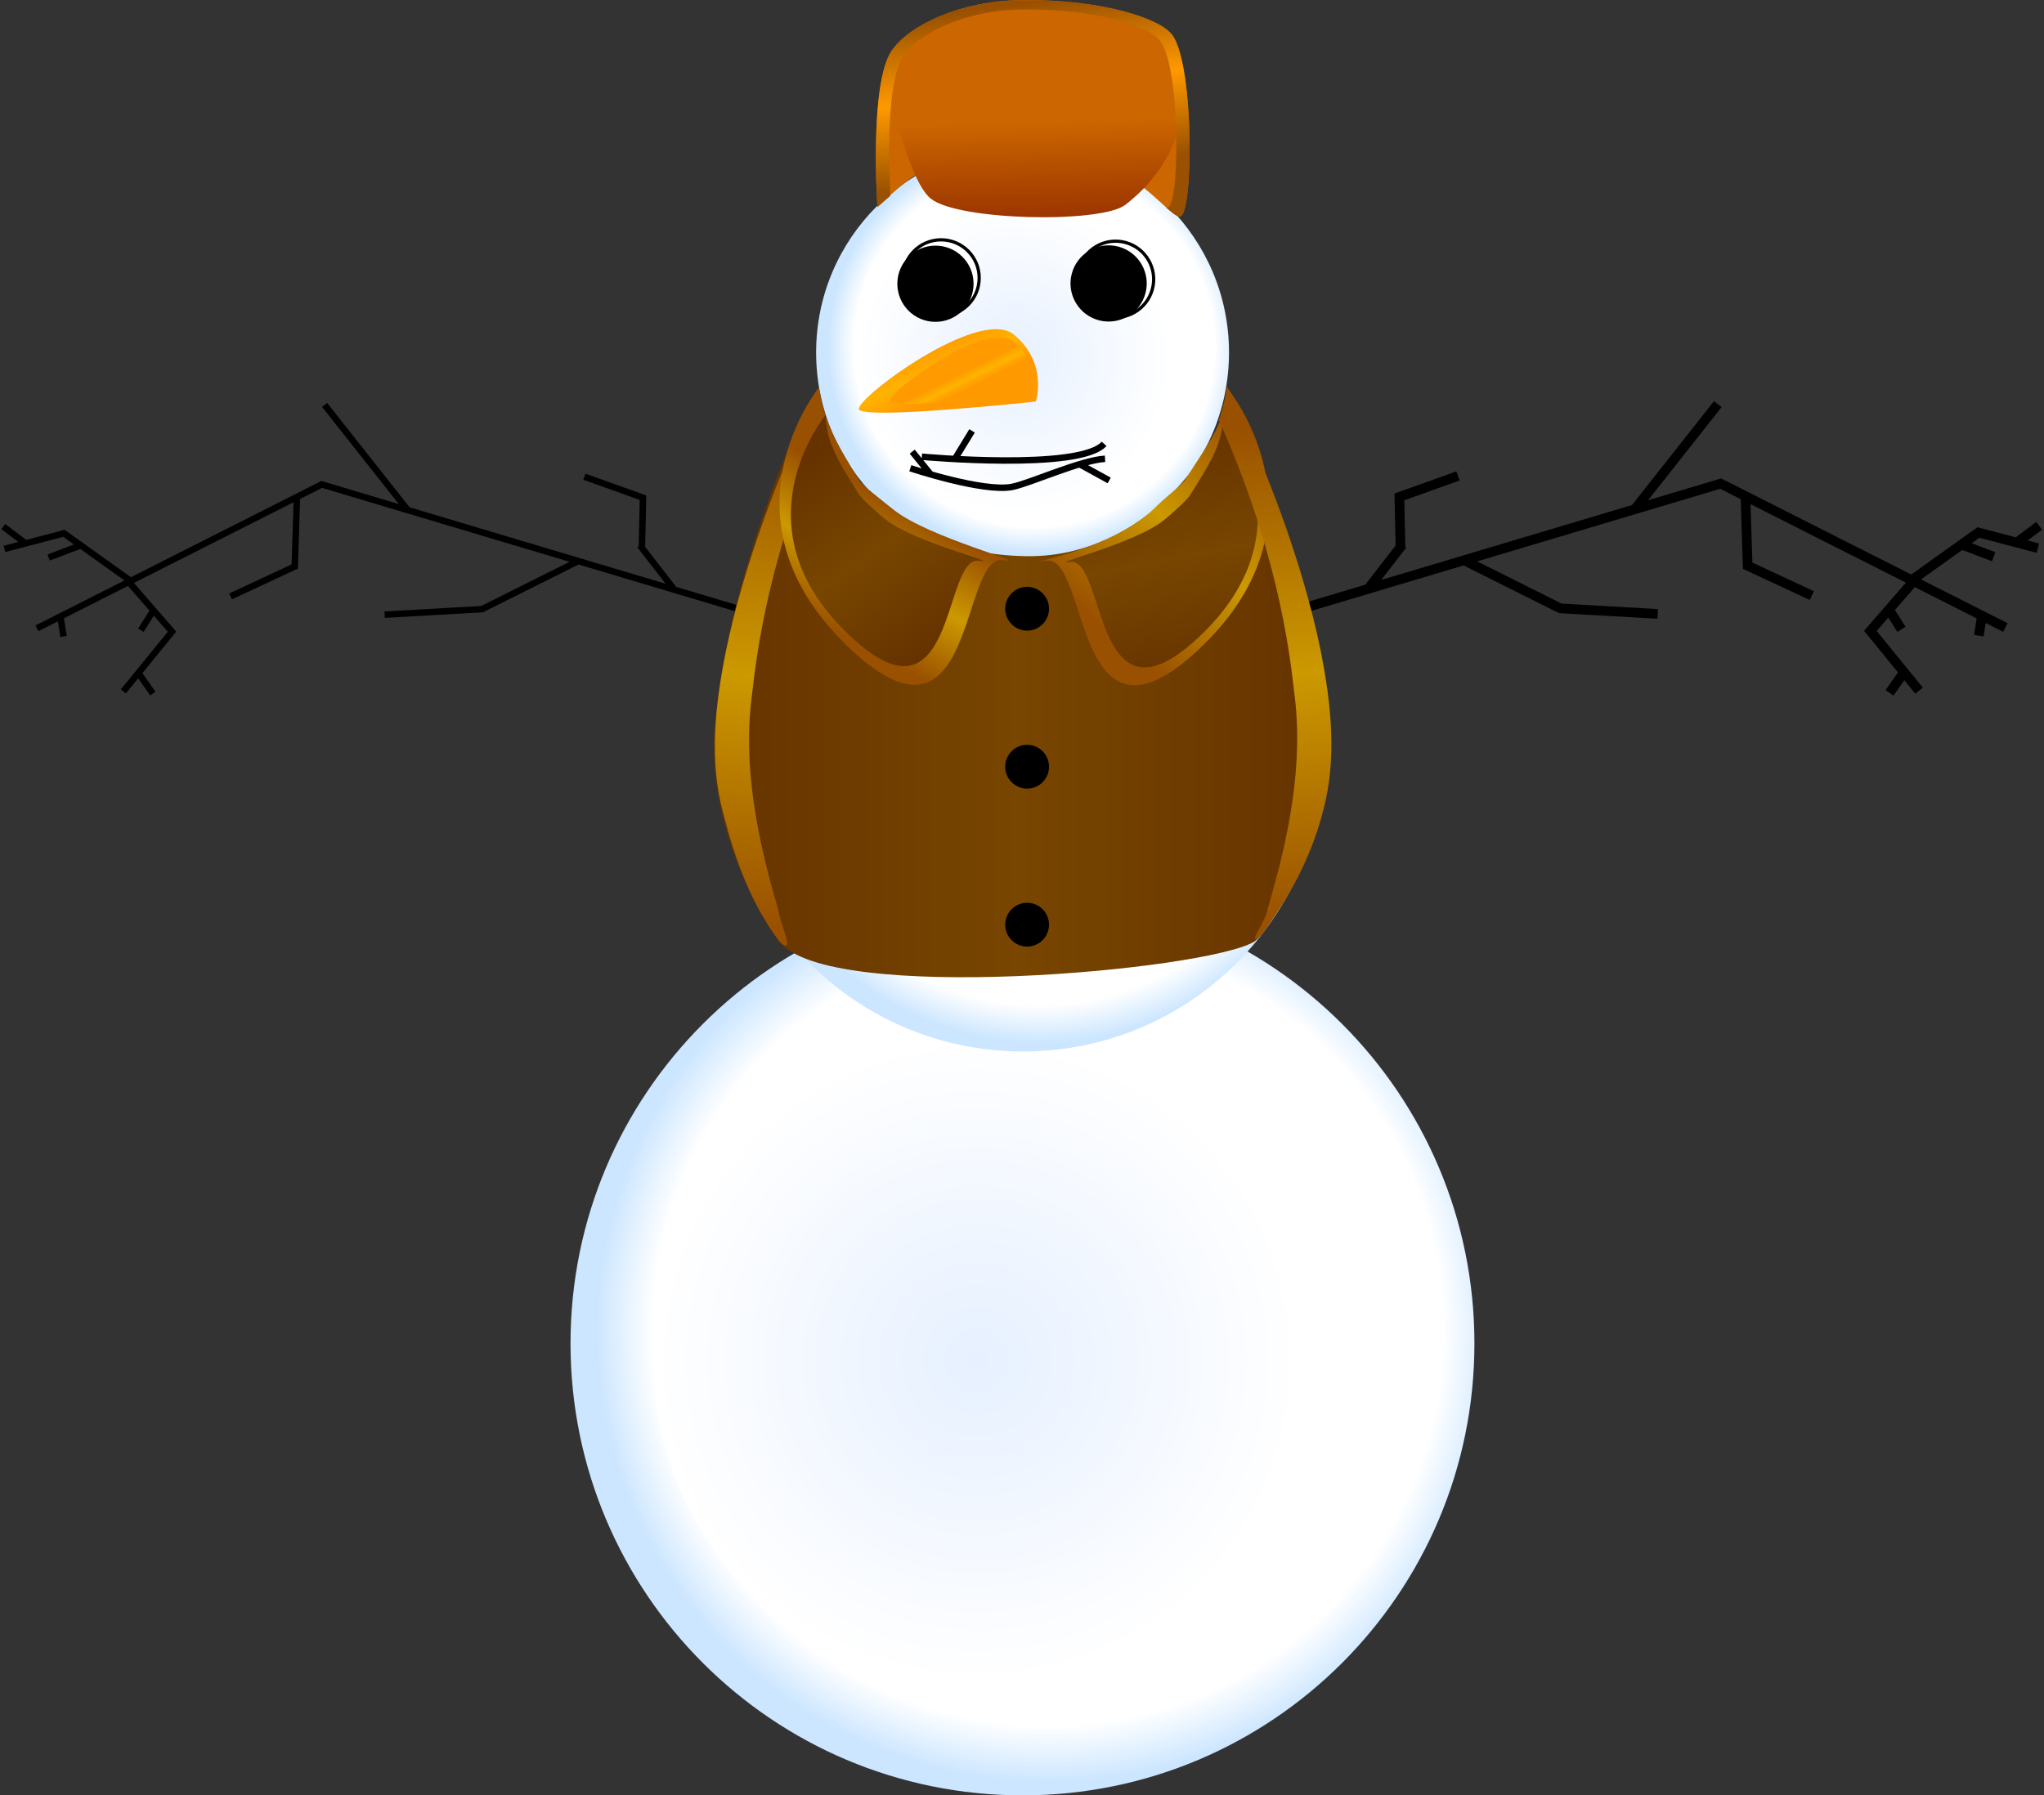 <?xml version="1.0"?>
<svg xmlns:rdf="http://www.w3.org/1999/02/22-rdf-syntax-ns#" xmlns="http://www.w3.org/2000/svg" xmlns:cc="http://creativecommons.org/ns#" xmlns:xlink="http://www.w3.org/1999/xlink" xmlns:dc="http://purl.org/dc/elements/1.1/" xmlns:svg="http://www.w3.org/2000/svg" id="svg2" viewBox="0 0 633.54 556.62" version="1.1">
  <rect x="0" y="0" width="633.54" height="556.62" fill="#333333" stroke="none"/>
  <defs id="defs4">
    <radialGradient id="radialGradient3761" gradientUnits="userSpaceOnUse" cy="168.1" cx="305.11" gradientTransform="matrix(1 0 0 1.056 0 -9.546)" r="50.03">
      <stop id="stop3757" stop-color="#fff" offset="0"/>
      <stop id="stop3763" stop-color="#fff" offset=".873"/>
      <stop id="stop3759" stop-color="#cce6ff" offset="1"/>
    </radialGradient>
    <radialGradient id="radialGradient4054" gradientUnits="userSpaceOnUse" cy="169.43" cx="302.3" gradientTransform="matrix(1 0 0 1.056 0 -9.546)" r="50.03">
      <stop id="stop4050" stop-color="#e6f0ff" offset="0"/>
      <stop id="stop4052" stop-color="#fff" offset="1"/>
    </radialGradient>
    <linearGradient id="linearGradient3976" y2="189.76" gradientUnits="userSpaceOnUse" x2="272.91" gradientTransform="translate(2.174 8.257)" y1="177.32" x1="263.12">
      <stop id="stop4003-5-4-2" stop-color="#ff9a00" offset="0"/>
      <stop id="stop4011-2-0-4" stop-color="#ffb300" offset=".5"/>
      <stop id="stop4005-7-9-5" stop-color="#f90" offset="1"/>
    </linearGradient>
    <linearGradient id="linearGradient3978" y2="181.74" gradientUnits="userSpaceOnUse" x2="285.02" gradientTransform="translate(2.174 8.257)" y1="177.8" x1="281.52">
      <stop id="stop4003-5-4" stop-color="#ff9a00" offset="0"/>
      <stop id="stop4011-2-0" stop-color="#ffb300" offset=".5"/>
      <stop id="stop4005-7-9" stop-color="#f90" offset="1"/>
    </linearGradient>
    <linearGradient id="linearGradient4073" y2="102.33" gradientUnits="userSpaceOnUse" x2="300.45" y1="133.14" x1="301.22">
      <stop id="stop4069" stop-color="#930" offset="0"/>
      <stop id="stop4071" stop-color="#c60" offset="1"/>
    </linearGradient>
    <linearGradient id="linearGradient4168" y2="276.58" gradientUnits="userSpaceOnUse" x2="390.13" y1="276.58" x1="201.66">
      <stop id="stop4164" stop-color="#630" offset="0"/>
      <stop id="stop4170" stop-color="#784600" offset=".5"/>
      <stop id="stop4166" stop-color="#630" offset="1"/>
    </linearGradient>
    <linearGradient id="linearGradient4168-3" y2="265.02" gradientUnits="userSpaceOnUse" x2="269.56" y1="208.51" x1="229.25">
      <stop id="stop4164-2" stop-color="#630" offset="0"/>
      <stop id="stop4170-1" stop-color="#784600" offset=".5"/>
      <stop id="stop4166-6" stop-color="#630" offset="1"/>
    </linearGradient>
    <linearGradient id="linearGradient4168-9" y2="196.05" gradientUnits="userSpaceOnUse" x2="361.21" y1="269.91" x1="375.63">
      <stop id="stop4164-4" stop-color="#630" offset="0"/>
      <stop id="stop4170-3" stop-color="#784600" offset=".5"/>
      <stop id="stop4166-1" stop-color="#630" offset="1"/>
    </linearGradient>
    <linearGradient id="linearGradient4288" y2="200.64" gradientUnits="userSpaceOnUse" x2="370.89" y1="258.48" x1="321.55">
      <stop id="stop4284" stop-color="#995000" offset="0"/>
      <stop id="stop4290" stop-color="#c90" offset=".5"/>
      <stop id="stop4286" stop-color="#995000" offset="1"/>
    </linearGradient>
    <linearGradient id="linearGradient4288-8" y2="255.81" gradientUnits="userSpaceOnUse" x2="230.73" y1="217.55" x1="251.7">
      <stop id="stop4284-4" stop-color="#995000" offset="0"/>
      <stop id="stop4290-2" stop-color="#c90" offset=".5"/>
      <stop id="stop4286-7" stop-color="#995000" offset="1"/>
    </linearGradient>
    <linearGradient id="linearGradient4288-8-9" y2="351.92" gradientUnits="userSpaceOnUse" x2="218.72" y1="198.41" x1="231.67">
      <stop id="stop4284-4-1" stop-color="#995000" offset="0"/>
      <stop id="stop4290-2-9" stop-color="#c90" offset=".5"/>
      <stop id="stop4286-7-8" stop-color="#995000" offset="1"/>
    </linearGradient>
    <linearGradient id="linearGradient4380" y2="351.92" gradientUnits="userSpaceOnUse" y1="198.41" gradientTransform="matrix(-1 0 0 1 594.95 -.644)" x2="218.72" x1="231.67">
      <stop id="stop4284-4-1-2" stop-color="#995000" offset="0"/>
      <stop id="stop4290-2-9-8" stop-color="#c90" offset=".5"/>
      <stop id="stop4286-7-8-6" stop-color="#995000" offset="1"/>
    </linearGradient>
    <linearGradient id="linearGradient3932" y2="118.87" gradientUnits="userSpaceOnUse" x2="297.39" y1="66.527" x1="290.68">
      <stop id="stop3928" stop-color="#995000" offset="0"/>
      <stop id="stop3934" stop-color="#f90" offset=".5"/>
      <stop id="stop3930" stop-color="#995000" offset="1"/>
    </linearGradient>
  </defs>
  <g id="layer1" transform="translate(19.646 -64.5)">
    <path id="path2985-8-4" d="m352.33 169.43c0 29.188-22.399 52.849-50.03 52.849s-50.03-23.661-50.03-52.849 22.399-52.849 50.03-52.849 50.03 23.661 50.03 52.849z" style="color:#000000" fill="url(#radialGradient3761)" transform="matrix(2.8 0 0 2.651 -549.17 31.849)"/>
    <path id="path2985-8-4-4" d="m352.33 169.43c0 29.188-22.399 52.849-50.03 52.849s-50.03-23.661-50.03-52.849 22.399-52.849 50.03-52.849 50.03 23.661 50.03 52.849z" style="color:#000000" fill="url(#radialGradient4054)" transform="matrix(2.004 0 0 1.897 -322.67 164.96)"/>
    <path id="path4120-2" d="m72.399 218.19-0.686 21.945-19.887 9.258m54.864-26.78-25.719-32.57m78.964 48.226-30.174 15.087-30.174 1.714m79.726-20.836 0.343-15.43-18.173-6.515m27.861 35.02-10.629-13.715m-179.69 21.719 1.029 6.515m28.096-8.472-4.115 6.515m-1.108 12.808 4.8 6.858m-22.329-45.968-9.944 3.772m-7.239-4.437-6.858-5.143m38.604 16.801 13.715 15.773-15.087 18.516m1.95-34.47-20.367-14.54-18.426 4.84m247.67 24.61-149.35-44.61-88.256 44.61" stroke="#000" stroke-width="2" fill="none"/>
    <path id="path4120" d="m521.35 217.94 0.686 21.945 19.887 9.258m-54.862-26.766 25.716-32.574m-78.964 48.226 30.174 15.087 30.174 1.714m-79.726-20.836-0.343-15.43 18.173-6.515m-27.861 35.02 10.629-13.715m179.69 21.719-1.029 6.515m-28.096-8.472 4.115 6.515m1.108 12.808-4.8 6.858m22.329-45.968 9.944 3.772m7.239-4.437 6.858-5.143m-38.604 16.801-13.715 15.773 15.087 18.516m-1.958-34.475 20.366-14.547 18.427 4.849m-247.67 24.609 149.35-44.612 88.254 44.612" stroke="#000" stroke-width="3" fill="none"/>
    <path id="path2985-8" d="m352.33 169.43c0 29.188-22.399 52.849-50.03 52.849s-50.03-23.661-50.03-52.849 22.399-52.849 50.03-52.849 50.03 23.661 50.03 52.849z" style="color:#000000" fill="url(#radialGradient3761)" transform="matrix(1.871 0 0 1.771 -268.16 -3.161)"/>
    <path id="path2985-8-4-4-7" d="m352.33 169.43c0 29.188-22.399 52.849-50.03 52.849s-50.03-23.661-50.03-52.849 22.399-52.849 50.03-52.849 50.03 23.661 50.03 52.849z" style="color:#000000" fill="url(#radialGradient4054)" transform="matrix(1.326 0 0 1.256 -113.96 83.249)"/>
    <path id="path2985" d="m352.33 169.43c0 29.188-22.399 52.849-50.03 52.849s-50.03-23.661-50.03-52.849 22.399-52.849 50.03-52.849 50.03 23.661 50.03 52.849z" style="color:#000000" fill="url(#radialGradient3761)" transform="matrix(1.279 0 0 1.211 -89.341 -31.399)"/>
    <path id="path2985-8-4-4-3" d="m352.33 169.43c0 29.188-22.399 52.849-50.03 52.849s-50.03-23.661-50.03-52.849 22.399-52.849 50.03-52.849 50.03 23.661 50.03 52.849z" style="color:#000000" fill="url(#radialGradient4054)" transform="matrix(.968 0 0 .916 2.396 20.177)"/>
    <g id="g3919" transform="matrix(1.728 .463 -.463 1.728 -149.86 -258.29)">
      <path id="path3056-1-4" d="m302.74 153.88c0 3.647-2.957 6.604-6.604 6.604s-6.604-2.957-6.604-6.604 2.957-6.604 6.604-6.604 6.604 2.957 6.604 6.604z" style="color:#000000" fill="#fff" transform="translate(19.91 -1.401)"/>
      <path id="path3056-1" d="m302.74 153.88c0 3.647-2.957 6.604-6.604 6.604s-6.604-2.957-6.604-6.604 2.957-6.604 6.604-6.604 6.604 2.957 6.604 6.604z" style="color:#000000" transform="translate(19.117 -.695)"/>
      <path id="path3056-1-0" style="color:#000000" d="m302.74 153.88c0 3.647-2.957 6.604-6.604 6.604s-6.604-2.957-6.604-6.604 2.957-6.604 6.604-6.604 6.604 2.957 6.604 6.604z" transform="translate(20.092 -1.704)" stroke="#000" stroke-width=".559" fill="none"/>
    </g>
    <g id="g3919-9" transform="matrix(1.789 0 0 1.789 -293.69 -121.58)">
      <path id="path3056-1-4-4" d="m302.74 153.88c0 3.647-2.957 6.604-6.604 6.604s-6.604-2.957-6.604-6.604 2.957-6.604 6.604-6.604 6.604 2.957 6.604 6.604z" style="color:#000000" fill="#fff" transform="translate(19.91 -1.401)"/>
      <path id="path3056-1-8" d="m302.74 153.88c0 3.647-2.957 6.604-6.604 6.604s-6.604-2.957-6.604-6.604 2.957-6.604 6.604-6.604 6.604 2.957 6.604 6.604z" style="color:#000000" transform="translate(19.117 -.695)"/>
      <path id="path3056-1-0-8" style="color:#000000" d="m302.74 153.88c0 3.647-2.957 6.604-6.604 6.604s-6.604-2.957-6.604-6.604 2.957-6.604 6.604-6.604 6.604 2.957 6.604 6.604z" transform="translate(20.092 -1.704)" stroke="#000" stroke-width=".559" fill="none"/>
    </g>
    <path id="path3095" d="m360.29 185.84s27.738 65.107 29.812 115.77c0.931 22.738-16.372 52.116-21.058 54.873-15.128 8.899-131.99 19.514-147.12-0.063-5.714-7.394-22.501-36.224-20.007-66.591 4.108-50.034 31.426-107.48 31.764-103.99 0.935 9.645 15.574 50.697 65.221 51.091 35.998 0.285 60.654-33.087 61.391-51.091z" fill="url(#linearGradient4168)"/>
    <path id="path4061" d="m294.83 288.14c0 3.749-3.039 6.789-6.789 6.789s-6.789-3.039-6.789-6.789c0-3.749 3.039-6.789 6.789-6.789s6.789 3.039 6.789 6.789z" style="color:#000000" transform="translate(10.668 -34.914)"/>
    <path id="path4061-1" d="m294.83 288.14c0 3.749-3.039 6.789-6.789 6.789s-6.789-3.039-6.789-6.789c0-3.749 3.039-6.789 6.789-6.789s6.789 3.039 6.789 6.789z" style="color:#000000" transform="translate(10.668 14.063)"/>
    <path id="path4061-4" d="m294.83 288.14c0 3.749-3.039 6.789-6.789 6.789s-6.789-3.039-6.789-6.789c0-3.749 3.039-6.789 6.789-6.789s6.789 3.039 6.789 6.789z" style="color:#000000" transform="translate(10.668 63.039)"/>
    <path id="path3093" d="m360.8 184.84s33.15 39.915-7.442 79.604c-40.591 39.689-35.179-27.963-48.71-26.159-9.36 1.248 20.426-2.874 33.822-16.507 2.926-2.978 8.227-6.929 9.227-8.51 7.74-12.24 12.905-18.553 13.102-28.428z" style="color:#000000" fill="url(#linearGradient4288)"/>
    <path id="path4039" d="m236.83 195.31c-1.625-4.015-2.575-10.392-2.575-10.392-12.05 24.784-23.402 54.676-28.943 81.657-3.26 16.405-5.249 33.554-0.818 49.96 3.641 14.208 8.588 28.19 17.501 39.921 5.307 4.859-0.148-6.431-0.317-9.563-6.473-21.867-11.319-44.849-8.152-67.728 3.094-28.966 11.397-57.312 23.303-83.854z" style="color:#000000" fill="url(#linearGradient4288-8-9)"/>
    <path id="path3093-1" d="m234.13 184.7s-32.261 39.915 8.331 79.604c40.591 39.689 35.179-27.963 48.71-26.159 9.36 1.248-23.075-6.933-33.913-15.671-3.25-2.62-9.491-7.408-10.492-8.989-7.507-11.852-11.12-19.065-12.635-28.785z" style="color:#000000" fill="url(#linearGradient4288-8)"/>
    <g id="g3972" transform="matrix(.966 .259 -.259 .966 48.485 -71.125)">
      <path id="path3920" d="m259.24 202.17c1.507 3.244 52.371-16.442 52.371-16.442s0.723-12.451-11.875-18.269-42.003 31.467-40.496 34.711z" style="color:#000000" fill="url(#linearGradient3976)"/>
      <path id="path3962-4" d="m267.91 197.23c1.2 2.583 41.703-13.093 41.703-13.093s0.576-9.915-9.456-14.547-33.446 25.057-32.247 27.64z" style="color:#000000" fill="url(#linearGradient3978)"/>
    </g>
    <path id="path3968" d="m315.26 208.56 8.899 4.894m-47.752-6.804 5.236-8.559m-18.544 6.431 5.784 7.119m-2.813-5.541s48.943 4.449 56.506-4.004m-60.066 7.564s22.692 7.564 31.59 5.784c5.467-1.093 21.199-8.265 28.763-8.71" stroke="#000" stroke-width="2" fill="none"/>
    <path id="path3980" d="m236.27 193.15s-28.025 33.745 6.291 67.299c34.317 33.554 29.741-23.64 41.18-22.115 7.913 1.055-19.902-5.534-29.064-12.921-2.748-2.215-7.237-6.328-8.083-7.665-6.544-10.348-10.158-16.249-10.324-24.598z" style="color:#000000" fill="url(#linearGradient4168-3)"/>
    <path id="path3980-7" d="m359.46 193.54s28.025 33.745-6.291 67.299c-34.317 33.554-29.741-23.64-41.18-22.115-7.913 1.055 19.902-5.534 29.064-12.921 2.748-2.215 7.237-6.328 8.083-7.665 6.544-10.348 10.158-16.249 10.324-24.598z" style="color:#000000" fill="url(#linearGradient4168-9)"/>
    <path id="path4042" d="m252.32 128.65s-2.631-38.231 4.411-48.45c5.581-8.099 21.621-15.522 40.486-15.698 24.152-0.224 42.595 5.511 46.481 10.81 6.921 9.438 6.623 56.947 2.218 56.318-4.405-0.629-18.098-22.371-46.289-22.003-28.191 0.368-36.756 9.4-47.307 19.023z" fill="#c60"/>
    <path id="path4044" d="m256.27 93.534s5.628 26.712 12.482 32.472c8.241 6.925 52.73 7.813 60.344 2.031 6.016-4.568 17.829-15.94 17.501-32.716" style="color:#000000" fill="url(#linearGradient4073)"/>
    <path id="path4039-0" d="m358.12 194.66c1.625-4.015 2.575-10.392 2.575-10.392 12.05 24.784 23.402 54.676 28.943 81.657 3.26 16.405 5.249 33.554 0.818 49.96-3.641 14.208-10.319 26.774-19.231 38.505-5.307 4.859 1.878-5.016 2.047-8.148 6.473-21.867 11.319-44.849 8.152-67.728-3.094-28.966-11.397-57.312-23.303-83.854z" style="color:#000000" fill="url(#linearGradient4380)"/>
    <path id="path4042-2" fill="url(#linearGradient3932)" d="m297.21 64.567c-18.865 0.175-34.888 7.589-40.469 15.688-7.042 10.219-4.438 48.469-4.438 48.469 1.341-1.223 2.71-2.344 4.031-3.531-0.038-0.588-0.115-1.802-0.219-4.656-0.125-3.428-0.227-8.102-0.125-13.062 0.051-2.48 0.139-5.054 0.312-7.562s0.41-4.951 0.75-7.25 0.793-4.429 1.344-6.281c0.551-1.853 1.225-3.424 2.031-4.594 0.639-0.927 1.419-1.854 2.344-2.75 0.924-0.896 1.974-1.784 3.156-2.625s2.493-1.643 3.906-2.406c1.414-0.763 2.945-1.463 4.562-2.125s3.331-1.276 5.125-1.812c1.794-0.536 3.651-1.018 5.594-1.406 1.943-0.388 3.966-0.691 6.031-0.906s4.184-0.324 6.344-0.344c5.529-0.051 10.72 0.242 15.469 0.781 4.749 0.539 9.066 1.303 12.781 2.25 3.716 0.947 6.821 2.079 9.25 3.25 1.215 0.586 2.28 1.174 3.125 1.781 0.846 0.608 1.493 1.237 1.938 1.844 0.792 1.08 1.471 2.703 2.062 4.719 0.591 2.015 1.099 4.42 1.5 7.062 0.401 2.642 0.715 5.508 0.938 8.469s0.351 5.998 0.406 8.969c0.055 2.971 0.008 5.89-0.094 8.562-0.102 2.673-0.253 5.09-0.5 7.156s-0.588 3.755-0.969 4.906c-0.191 0.576-0.372 1.023-0.594 1.312-0.222 0.289-0.467 0.442-0.719 0.406-0.163-0.023-0.434-0.26-0.625-0.344 1.946 1.744 3.461 3.017 4.438 3.156 4.405 0.629 4.734-46.874-2.188-56.313-3.886-5.299-22.348-11.037-46.5-10.812z"/>
  </g>
</svg>
